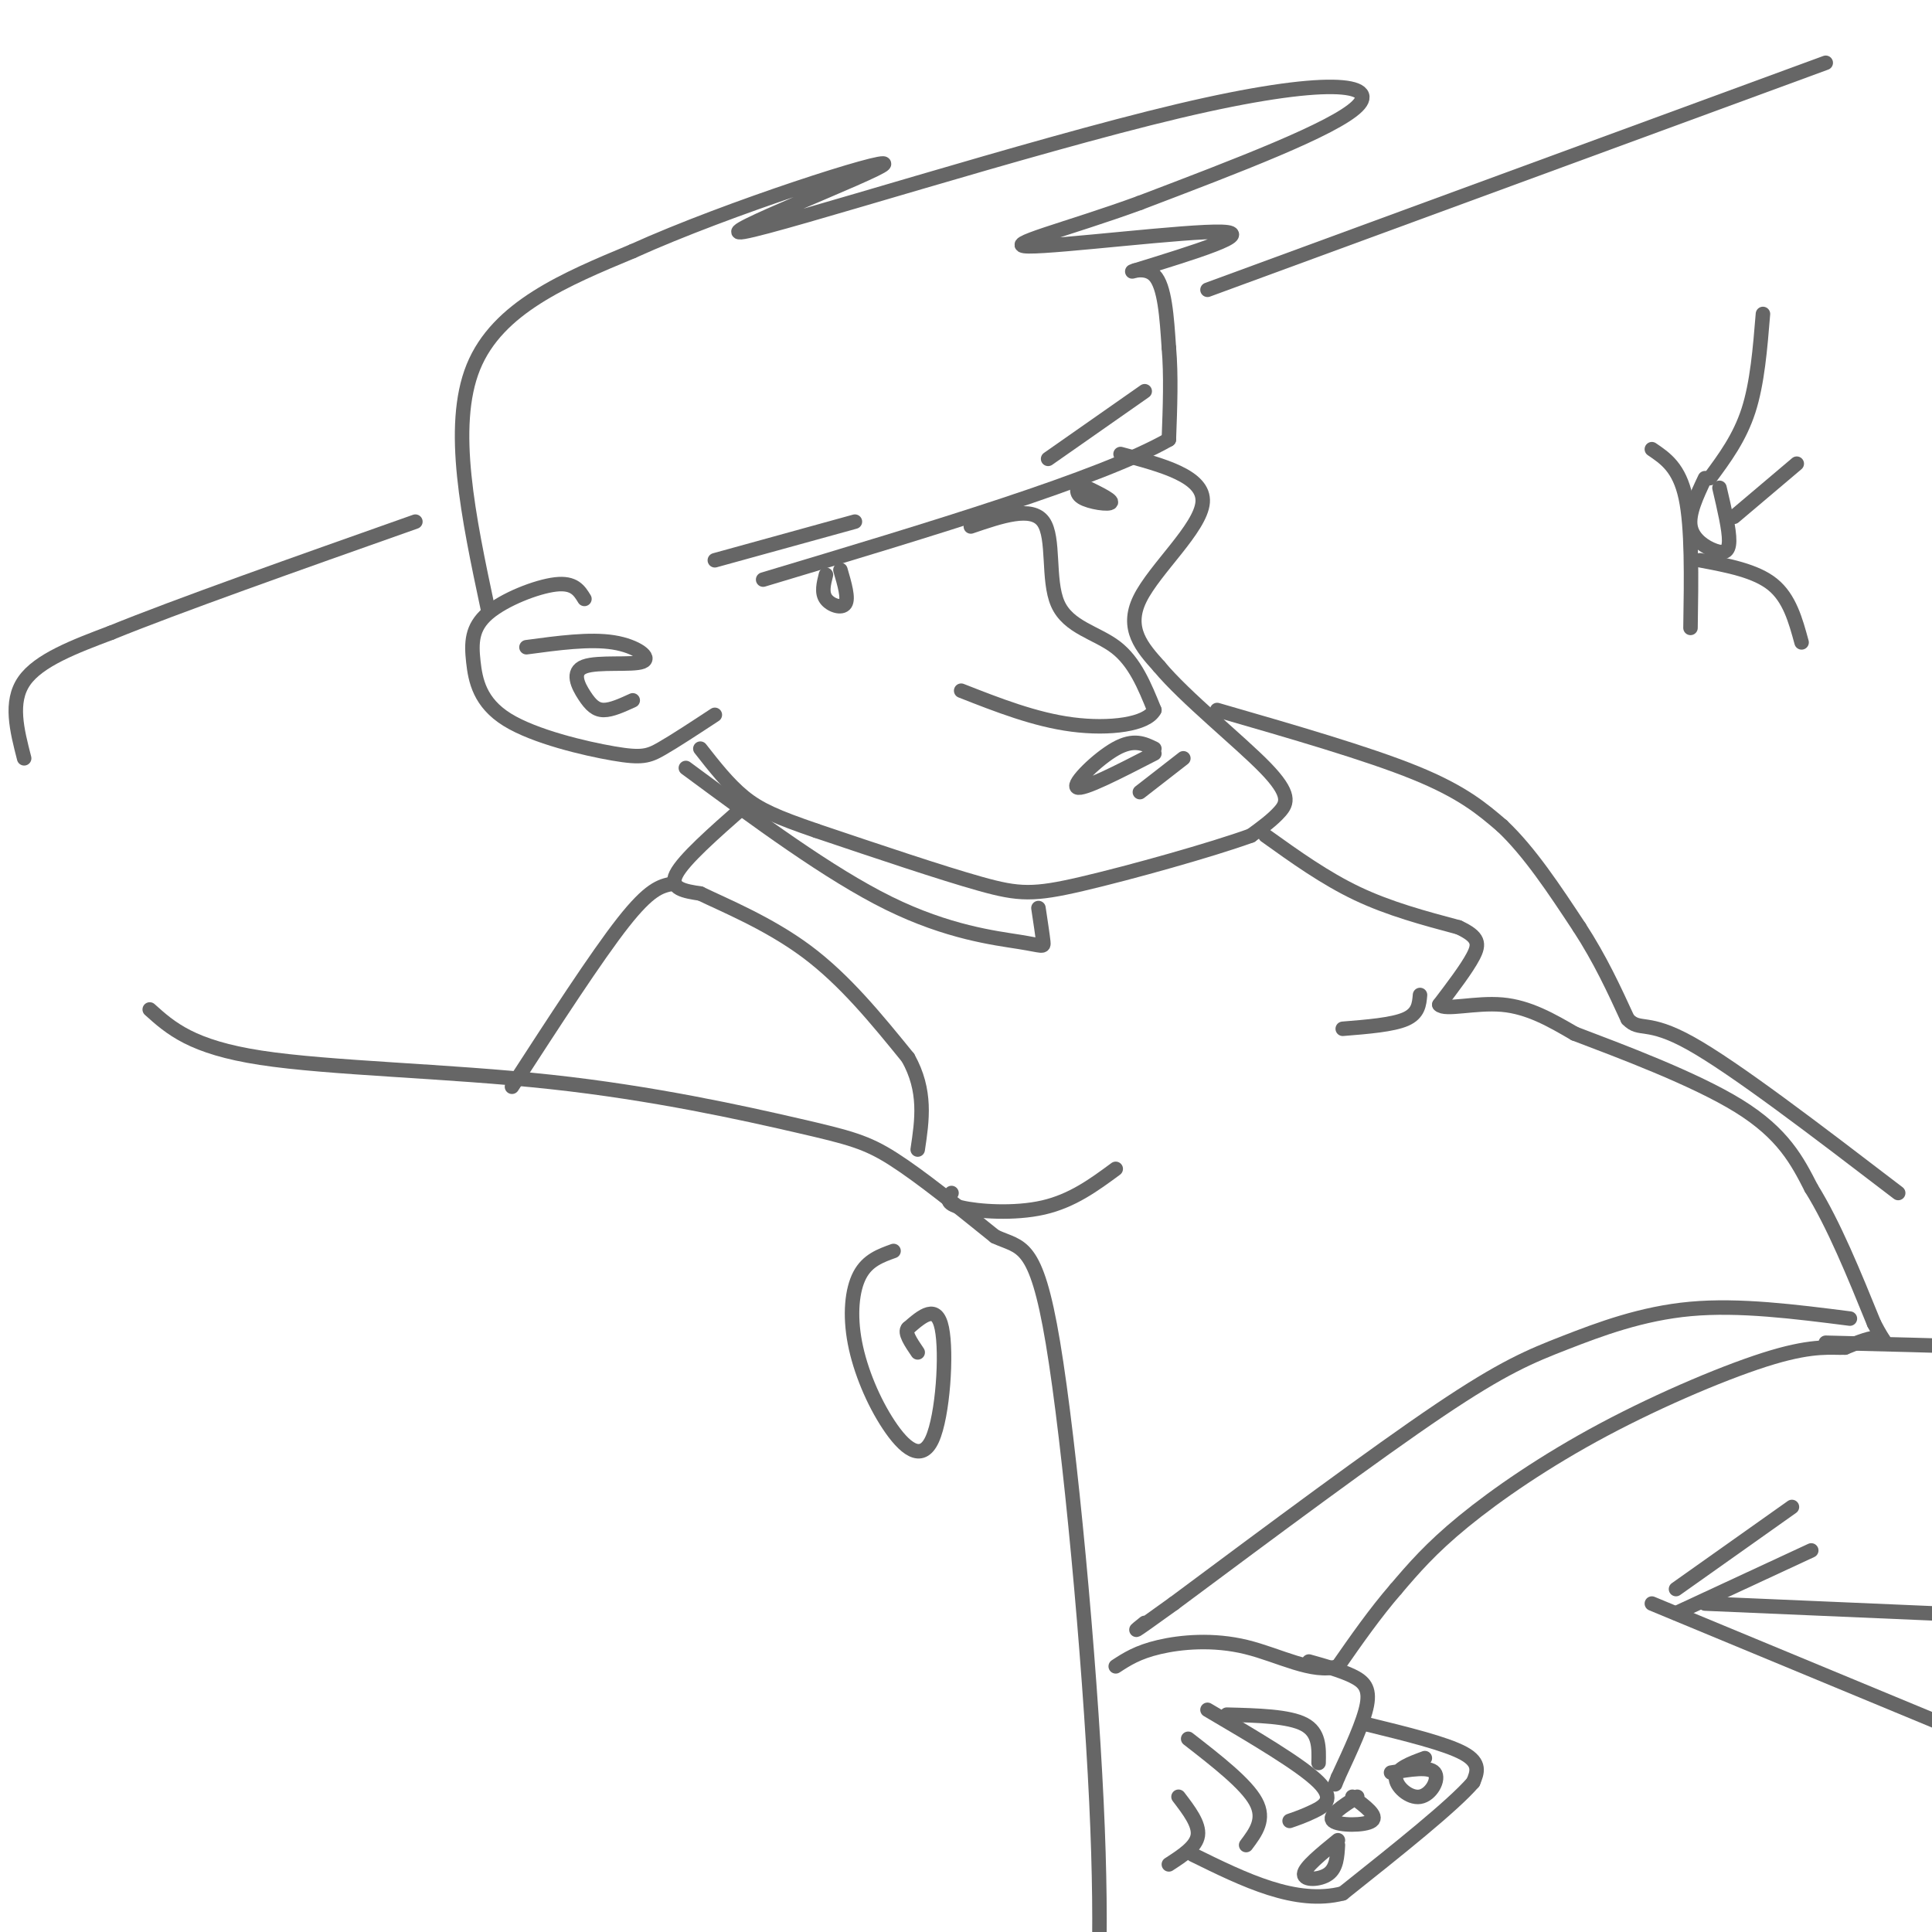 <svg viewBox='0 0 400 400' version='1.1' xmlns='http://www.w3.org/2000/svg' xmlns:xlink='http://www.w3.org/1999/xlink'><g fill='none' stroke='rgb(102,102,102)' stroke-width='3' stroke-linecap='round' stroke-linejoin='round'><path d='M31,209c4.346,3.903 8.692,7.805 23,10c14.308,2.195 38.577,2.681 60,5c21.423,2.319 39.998,6.470 51,9c11.002,2.530 14.429,3.437 20,7c5.571,3.563 13.285,9.781 21,16'/><path d='M206,256c5.417,2.524 8.458,0.833 12,22c3.542,21.167 7.583,65.190 9,95c1.417,29.810 0.208,45.405 -1,61'/><path d='M226,434c-0.167,10.167 -0.083,5.083 0,0'/><path d='M185,259c-2.699,0.970 -5.397,1.940 -7,5c-1.603,3.060 -2.109,8.209 -1,14c1.109,5.791 3.833,12.222 7,17c3.167,4.778 6.776,7.902 9,3c2.224,-4.902 3.064,-17.829 2,-23c-1.064,-5.171 -4.032,-2.585 -7,0'/><path d='M188,275c-0.833,0.833 0.583,2.917 2,5'/><path d='M5,157c-1.500,-5.833 -3.000,-11.667 0,-16c3.000,-4.333 10.500,-7.167 18,-10'/><path d='M23,131c13.500,-5.500 38.250,-14.250 63,-23'/><path d='M101,126c-4.000,-18.833 -8.000,-37.667 -3,-50c5.000,-12.333 19.000,-18.167 33,-24'/><path d='M131,52c19.908,-9.024 53.177,-19.584 52,-18c-1.177,1.584 -36.800,15.311 -29,14c7.800,-1.311 59.023,-17.661 90,-25c30.977,-7.339 41.708,-5.668 37,-1c-4.708,4.668 -24.854,12.334 -45,20'/><path d='M236,42c-14.762,5.405 -29.167,8.917 -23,9c6.167,0.083 32.905,-3.262 40,-3c7.095,0.262 -5.452,4.131 -18,8'/><path d='M235,56c-2.044,0.800 1.844,-1.200 4,1c2.156,2.200 2.578,8.600 3,15'/><path d='M242,72c0.500,5.667 0.250,12.333 0,19'/><path d='M242,91c-14.000,8.000 -49.000,18.500 -84,29'/><path d='M232,94c8.711,2.311 17.422,4.622 17,10c-0.422,5.378 -9.978,13.822 -13,20c-3.022,6.178 0.489,10.089 4,14'/><path d='M240,138c5.345,6.440 16.708,15.542 22,21c5.292,5.458 4.512,7.274 3,9c-1.512,1.726 -3.756,3.363 -6,5'/><path d='M259,173c-8.000,2.905 -25.000,7.667 -35,10c-10.000,2.333 -13.000,2.238 -21,0c-8.000,-2.238 -21.000,-6.619 -34,-11'/><path d='M169,172c-8.222,-2.822 -11.778,-4.378 -15,-7c-3.222,-2.622 -6.111,-6.311 -9,-10'/><path d='M201,109c6.310,-2.155 12.619,-4.310 15,-1c2.381,3.310 0.833,12.083 3,17c2.167,4.917 8.048,5.976 12,9c3.952,3.024 5.976,8.012 8,13'/><path d='M239,147c-1.511,3.000 -9.289,4.000 -17,3c-7.711,-1.000 -15.356,-4.000 -23,-7'/><path d='M239,155c-2.133,-1.044 -4.267,-2.089 -8,0c-3.733,2.089 -9.067,7.311 -8,8c1.067,0.689 8.533,-3.156 16,-7'/><path d='M245,157c0.000,0.000 -9.000,7.000 -9,7'/><path d='M171,119c-0.467,1.844 -0.933,3.689 0,5c0.933,1.311 3.267,2.089 4,1c0.733,-1.089 -0.133,-4.044 -1,-7'/><path d='M224,99c-0.822,1.489 -1.644,2.978 0,4c1.644,1.022 5.756,1.578 6,1c0.244,-0.578 -3.378,-2.289 -7,-4'/><path d='M177,108c0.000,0.000 -29.000,8.000 -29,8'/><path d='M217,95c0.000,0.000 20.000,-14.000 20,-14'/><path d='M121,124c-1.055,-1.727 -2.110,-3.453 -6,-3c-3.890,0.453 -10.615,3.086 -14,6c-3.385,2.914 -3.429,6.110 -3,10c0.429,3.890 1.332,8.476 7,12c5.668,3.524 16.103,5.987 22,7c5.897,1.013 7.256,0.575 10,-1c2.744,-1.575 6.872,-4.288 11,-7'/><path d='M109,134c6.570,-0.887 13.140,-1.774 18,-1c4.860,0.774 8.009,3.207 6,4c-2.009,0.793 -9.178,-0.056 -12,1c-2.822,1.056 -1.298,4.015 0,6c1.298,1.985 2.371,2.996 4,3c1.629,0.004 3.815,-0.998 6,-2'/><path d='M142,159c14.851,10.970 29.702,21.940 42,28c12.298,6.060 22.042,7.208 27,8c4.958,0.792 5.131,1.226 5,0c-0.131,-1.226 -0.565,-4.113 -1,-7'/><path d='M154,167c-6.250,5.500 -12.500,11.000 -14,14c-1.500,3.000 1.750,3.500 5,4'/><path d='M145,185c4.733,2.311 14.067,6.089 22,12c7.933,5.911 14.467,13.956 21,22'/><path d='M188,219c3.833,6.833 2.917,12.917 2,19'/><path d='M139,183c-2.250,0.500 -4.500,1.000 -10,8c-5.500,7.000 -14.250,20.500 -23,34'/><path d='M252,147c15.583,4.500 31.167,9.000 41,13c9.833,4.000 13.917,7.500 18,11'/><path d='M311,171c5.667,5.333 10.833,13.167 16,21'/><path d='M327,192c4.333,6.667 7.167,12.833 10,19'/><path d='M337,211c2.533,2.689 3.867,-0.089 13,5c9.133,5.089 26.067,18.044 43,31'/><path d='M262,173c6.167,4.417 12.333,8.833 19,12c6.667,3.167 13.833,5.083 21,7'/><path d='M302,192c4.244,1.978 4.356,3.422 3,6c-1.356,2.578 -4.178,6.289 -7,10'/><path d='M298,208c1.133,1.289 7.467,-0.489 13,0c5.533,0.489 10.267,3.244 15,6'/><path d='M326,214c9.222,3.511 24.778,9.289 34,15c9.222,5.711 12.111,11.356 15,17'/><path d='M375,246c4.667,7.500 8.833,17.750 13,28'/><path d='M388,274c2.556,4.933 2.444,3.267 1,3c-1.444,-0.267 -4.222,0.867 -7,2'/><path d='M382,279c-2.777,0.112 -6.219,-0.609 -15,2c-8.781,2.609 -22.903,8.549 -35,15c-12.097,6.451 -22.171,13.415 -29,19c-6.829,5.585 -10.415,9.793 -14,14'/><path d='M289,329c-4.333,5.000 -8.167,10.500 -12,16'/><path d='M277,345c-5.190,1.619 -12.167,-2.333 -19,-4c-6.833,-1.667 -13.524,-1.048 -18,0c-4.476,1.048 -6.738,2.524 -9,4'/><path d='M271,344c3.333,0.933 6.667,1.867 9,3c2.333,1.133 3.667,2.467 3,6c-0.667,3.533 -3.333,9.267 -6,15'/><path d='M277,368c-1.000,2.500 -0.500,1.250 0,0'/><path d='M250,354c9.711,5.711 19.422,11.422 23,15c3.578,3.578 1.022,5.022 -1,6c-2.022,0.978 -3.511,1.489 -5,2'/><path d='M246,360c6.000,4.667 12.000,9.333 14,13c2.000,3.667 0.000,6.333 -2,9'/><path d='M244,372c2.167,2.833 4.333,5.667 4,8c-0.333,2.333 -3.167,4.167 -6,6'/><path d='M273,365c0.083,-3.167 0.167,-6.333 -3,-8c-3.167,-1.667 -9.583,-1.833 -16,-2'/><path d='M283,357c8.167,2.000 16.333,4.000 20,6c3.667,2.000 2.833,4.000 2,6'/><path d='M305,369c-4.167,4.833 -15.583,13.917 -27,23'/><path d='M278,392c-9.667,2.500 -20.333,-2.750 -31,-8'/><path d='M295,364c-2.958,1.089 -5.917,2.179 -6,4c-0.083,1.821 2.708,4.375 5,4c2.292,-0.375 4.083,-3.679 3,-5c-1.083,-1.321 -5.042,-0.661 -9,0'/><path d='M277,381c-3.467,2.822 -6.933,5.644 -7,7c-0.067,1.356 3.267,1.244 5,0c1.733,-1.244 1.867,-3.622 2,-6'/><path d='M281,372c-3.089,2.000 -6.178,4.000 -5,5c1.178,1.000 6.622,1.000 8,0c1.378,-1.000 -1.311,-3.000 -4,-5'/><path d='M347,329c0.000,0.000 24.000,-17.000 24,-17'/><path d='M347,334c0.000,0.000 28.000,-13.000 28,-13'/><path d='M342,332c0.000,0.000 82.000,34.000 82,34'/><path d='M353,332c0.000,0.000 93.000,4.000 93,4'/><path d='M378,278c23.667,0.583 47.333,1.167 58,2c10.667,0.833 8.333,1.917 6,3'/><path d='M250,60c0.000,0.000 128.000,-47.000 128,-47'/><path d='M197,247c-0.711,1.089 -1.422,2.178 2,3c3.422,0.822 10.978,1.378 17,0c6.022,-1.378 10.511,-4.689 15,-8'/><path d='M294,206c-0.167,1.917 -0.333,3.833 -3,5c-2.667,1.167 -7.833,1.583 -13,2'/><path d='M383,273c-11.452,-1.458 -22.905,-2.917 -33,-2c-10.095,0.917 -18.833,4.208 -26,7c-7.167,2.792 -12.762,5.083 -26,14c-13.238,8.917 -34.119,24.458 -55,40'/><path d='M243,332c-10.167,7.333 -8.083,5.667 -6,4'/><path d='M353,99c-1.732,3.667 -3.464,7.333 -3,10c0.464,2.667 3.125,4.333 5,5c1.875,0.667 2.964,0.333 3,-2c0.036,-2.333 -0.982,-6.667 -2,-11'/><path d='M354,99c3.083,-4.167 6.167,-8.333 8,-14c1.833,-5.667 2.417,-12.833 3,-20'/><path d='M359,107c0.000,0.000 13.000,-11.000 13,-11'/><path d='M352,116c5.750,1.083 11.500,2.167 15,5c3.500,2.833 4.750,7.417 6,12'/><path d='M342,93c2.833,1.917 5.667,3.833 7,10c1.333,6.167 1.167,16.583 1,27'/></g>
</svg>